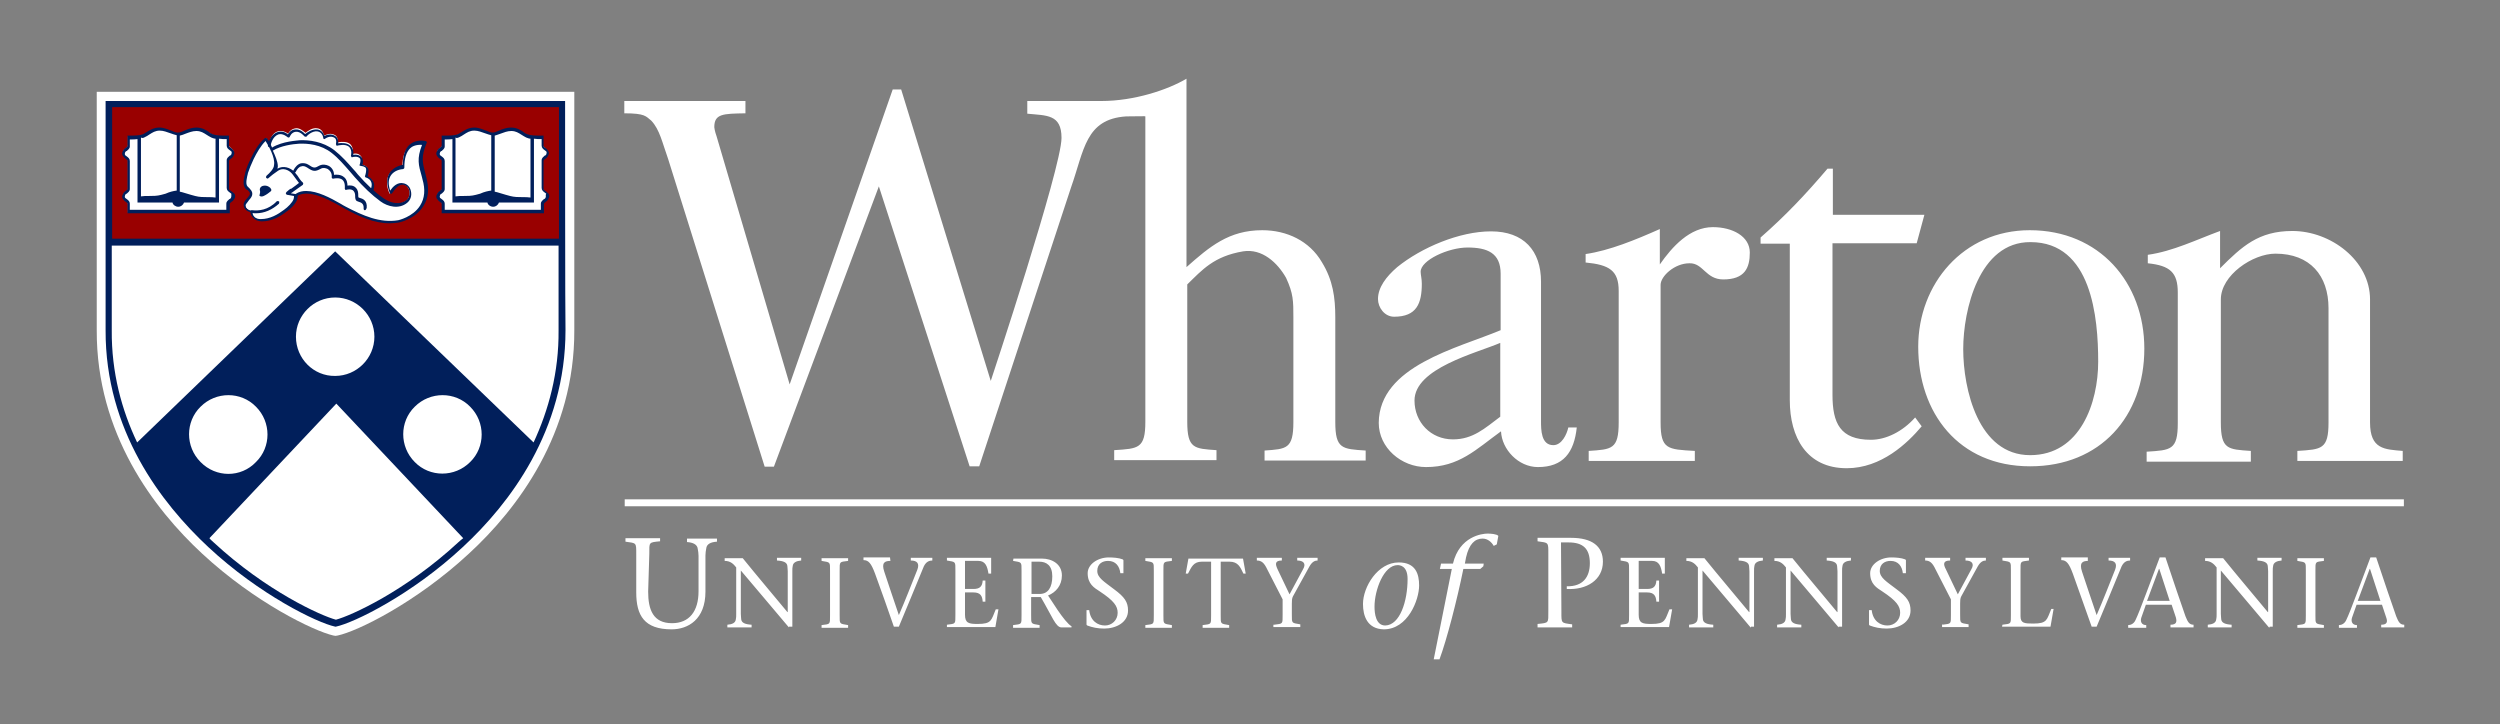 <svg width="145" height="42" viewBox="0 0 145 42" fill="none" xmlns="http://www.w3.org/2000/svg">
<rect x="0" y="0" width="145" height="42" fill="#808080" stroke="none"/>
<g clip-path="url(#clip0_2953_11870)">
<path d="M33.31 5.323H5.611C5.611 5.323 5.611 19.061 5.611 19.15C5.588 25.149 8.934 29.521 11.722 32.108C14.799 34.962 18.189 36.59 19.326 36.858L19.46 36.88L19.594 36.858C20.732 36.613 24.122 34.962 27.199 32.108C30.009 29.521 33.332 25.149 33.31 19.15C33.31 18.972 33.31 5.323 33.31 5.323Z" fill="white"/>
<path d="M31.616 11.121C31.66 11.143 31.683 11.188 31.727 11.232C31.75 11.277 31.772 11.344 31.772 11.388C31.772 11.455 31.75 11.5 31.727 11.544C31.705 11.589 31.66 11.611 31.616 11.656C31.549 11.7 31.482 11.745 31.482 11.834V12.325H28.561H25.639V11.834C25.639 11.767 25.572 11.7 25.505 11.656C25.46 11.633 25.438 11.589 25.394 11.544C25.371 11.5 25.349 11.433 25.349 11.388C25.349 11.321 25.371 11.277 25.394 11.232C25.416 11.188 25.46 11.165 25.505 11.121C25.572 11.076 25.639 11.031 25.639 10.942V9.314C25.639 9.247 25.572 9.18 25.505 9.136C25.46 9.113 25.438 9.069 25.394 9.024C25.371 8.98 25.349 8.913 25.349 8.868C25.349 8.801 25.371 8.757 25.394 8.712C25.416 8.667 25.46 8.645 25.505 8.6C25.572 8.556 25.639 8.511 25.639 8.422V7.909H25.706C26.04 7.909 26.33 7.909 26.553 7.82C26.62 7.798 26.732 7.731 26.799 7.686C26.977 7.575 27.178 7.463 27.49 7.463C27.735 7.463 27.958 7.552 28.159 7.641C28.293 7.708 28.449 7.753 28.538 7.753H28.583C28.672 7.753 28.806 7.708 28.962 7.641C29.163 7.575 29.386 7.463 29.631 7.463C29.921 7.463 30.144 7.597 30.322 7.686C30.389 7.731 30.479 7.798 30.568 7.82C30.768 7.909 31.081 7.909 31.415 7.909H31.482V8.4C31.482 8.467 31.549 8.534 31.616 8.578C31.638 8.6 31.683 8.645 31.727 8.69C31.75 8.734 31.772 8.801 31.772 8.846C31.772 8.913 31.75 8.957 31.727 9.002C31.705 9.046 31.66 9.069 31.616 9.113C31.549 9.158 31.482 9.203 31.482 9.292V10.898C31.482 11.009 31.549 11.054 31.616 11.121ZM24.479 11.946C24.033 12.659 23.163 12.838 23.141 12.838C22.963 12.86 22.807 12.882 22.606 12.882C21.714 12.882 20.866 12.503 20.019 12.035C19.93 11.99 19.818 11.924 19.707 11.857C19.171 11.567 18.413 11.143 17.766 11.143C17.588 11.143 17.41 11.165 17.231 11.277L17.209 11.299V11.321C17.209 11.388 17.186 11.5 17.164 11.544C17.053 11.834 16.74 12.102 16.562 12.236C16.183 12.503 15.714 12.771 15.157 12.771C15.068 12.771 14.979 12.749 14.934 12.749C14.822 12.726 14.755 12.659 14.689 12.57C14.666 12.526 14.622 12.481 14.622 12.436C14.599 12.392 14.599 12.37 14.599 12.303V12.28L14.577 12.258C14.354 12.191 14.22 12.035 14.22 11.879C14.22 11.745 14.309 11.633 14.399 11.522C14.555 11.344 14.689 11.188 14.466 10.987C14.443 10.964 14.421 10.964 14.399 10.942C14.376 10.92 14.332 10.898 14.332 10.875C14.153 10.675 14.265 10.273 14.309 10.028V10.005C14.376 9.738 14.488 9.47 14.644 9.158C14.845 8.757 15.09 8.288 15.425 8.021C15.425 8.021 15.447 7.998 15.447 8.021C15.469 8.021 15.469 8.021 15.469 8.043C15.469 8.065 15.514 8.11 15.558 8.199L15.625 8.288L15.648 8.177C15.737 7.887 15.893 7.686 16.116 7.619C16.339 7.552 16.562 7.641 16.674 7.731L16.718 7.753L16.74 7.708C16.807 7.597 16.941 7.463 17.164 7.441C17.387 7.418 17.588 7.597 17.699 7.686L17.722 7.708L17.744 7.686C17.855 7.597 18.123 7.396 18.391 7.441C18.658 7.463 18.748 7.708 18.77 7.798L18.792 7.864L18.859 7.842C18.993 7.775 19.216 7.708 19.439 7.842C19.573 7.931 19.595 8.087 19.595 8.199V8.266L19.662 8.244C19.84 8.221 20.153 8.199 20.331 8.377C20.465 8.534 20.487 8.712 20.465 8.868L20.443 8.935L20.509 8.913C20.666 8.89 20.844 8.913 20.956 9.091C21.022 9.203 21 9.381 20.978 9.448V9.537L21.022 9.559C21.112 9.582 21.245 9.626 21.312 9.76C21.335 9.849 21.335 10.005 21.29 10.184L21.268 10.229L21.312 10.251C21.379 10.273 21.535 10.362 21.602 10.496C21.669 10.63 21.669 10.831 21.58 11.031L21.558 11.054L21.58 11.076C21.758 11.254 21.959 11.411 22.16 11.544C22.539 11.834 23.141 11.968 23.565 11.633C23.721 11.5 23.788 11.277 23.743 11.054C23.699 10.875 23.565 10.719 23.386 10.675C23.074 10.608 22.829 10.898 22.628 11.21C22.628 11.232 22.606 11.232 22.606 11.232L22.584 11.21C22.405 10.786 22.405 10.407 22.561 10.117C22.695 9.894 22.985 9.716 23.297 9.671H23.342V9.626C23.342 9.091 23.476 8.734 23.721 8.489C23.877 8.355 24.145 8.199 24.613 8.266C24.635 8.266 24.635 8.266 24.635 8.288C24.635 8.31 24.635 8.31 24.635 8.31C24.301 9.158 24.368 9.448 24.569 10.139C24.591 10.206 24.591 10.273 24.613 10.318C24.814 10.942 24.769 11.5 24.479 11.946ZM13.351 11.121C13.395 11.143 13.417 11.188 13.462 11.232C13.484 11.277 13.507 11.344 13.507 11.388C13.507 11.455 13.484 11.5 13.462 11.544C13.44 11.589 13.395 11.611 13.351 11.656C13.284 11.7 13.217 11.745 13.217 11.834V12.325H10.317H7.418V11.834C7.418 11.767 7.351 11.7 7.284 11.656C7.24 11.633 7.217 11.589 7.173 11.544C7.15 11.5 7.128 11.433 7.128 11.388C7.128 11.321 7.15 11.277 7.173 11.232C7.195 11.188 7.24 11.165 7.284 11.121C7.351 11.076 7.418 11.031 7.418 10.942V9.314C7.418 9.247 7.351 9.18 7.284 9.136C7.24 9.113 7.217 9.069 7.173 9.024C7.15 8.98 7.128 8.913 7.128 8.868C7.128 8.801 7.15 8.757 7.173 8.712C7.195 8.667 7.24 8.645 7.284 8.6C7.351 8.556 7.418 8.511 7.418 8.422V7.909H7.485C7.82 7.909 8.109 7.909 8.332 7.82C8.399 7.798 8.511 7.731 8.578 7.686C8.756 7.575 8.957 7.463 9.269 7.463C9.514 7.463 9.738 7.552 9.938 7.641C10.072 7.708 10.228 7.753 10.317 7.753H10.362C10.451 7.753 10.585 7.708 10.741 7.641C10.942 7.575 11.165 7.463 11.41 7.463C11.7 7.463 11.923 7.597 12.101 7.686C12.168 7.731 12.258 7.798 12.347 7.82C12.548 7.909 12.86 7.909 13.194 7.909H13.261V8.4C13.261 8.467 13.328 8.534 13.395 8.578C13.417 8.6 13.462 8.645 13.507 8.69C13.529 8.734 13.551 8.801 13.551 8.846C13.551 8.913 13.529 8.957 13.507 9.002C13.484 9.046 13.44 9.069 13.395 9.113C13.328 9.158 13.261 9.203 13.261 9.292V10.898C13.239 11.009 13.306 11.054 13.351 11.121ZM6.303 6.058C6.303 6.058 6.325 14.087 6.303 14.042H32.62C32.62 10.273 32.62 6.058 32.62 6.058H6.303Z" fill="#990000"/>
<path d="M15.357 10.765C15.446 10.765 15.536 10.788 15.625 10.855C15.647 10.877 15.692 10.899 15.692 10.921C15.758 10.988 15.758 11.078 15.669 11.122C15.602 11.167 15.536 11.234 15.491 11.256C15.379 11.323 15.201 11.457 15.067 11.367C15 11.323 15.134 11.234 15.067 11.011C15.067 10.832 15.223 10.765 15.357 10.765Z" fill="#011F5B"/>
<path d="M15.401 8.179C15.111 8.468 14.888 8.87 14.71 9.227C14.576 9.517 14.464 9.784 14.375 10.052V10.074C14.331 10.253 14.219 10.654 14.353 10.81C14.375 10.832 14.397 10.832 14.42 10.877C14.442 10.899 14.464 10.899 14.487 10.944C14.777 11.234 14.576 11.457 14.42 11.635C14.353 11.747 14.241 11.836 14.241 11.925C14.241 12.126 14.487 12.215 14.576 12.215C14.598 12.238 14.643 12.238 14.643 12.282C14.643 12.349 14.665 12.394 14.665 12.438C14.687 12.483 14.687 12.505 14.732 12.55C14.777 12.617 14.866 12.661 14.933 12.684C15 12.706 15.066 12.706 15.133 12.706C15.669 12.706 16.115 12.438 16.471 12.171C16.695 12.014 16.962 11.747 17.029 11.546C17.051 11.479 17.051 11.435 17.051 11.368L16.672 11.301C16.672 11.301 16.672 11.301 16.65 11.301C16.605 11.278 16.583 11.256 16.583 11.234C16.561 11.167 16.65 11.1 16.762 11.011C16.806 10.989 16.828 10.944 16.895 10.944C17.096 10.81 17.252 10.676 17.341 10.61C17.23 10.476 17.163 10.364 17.074 10.253C17.007 10.163 16.962 10.097 16.918 10.052C16.739 9.851 16.405 9.717 16.137 9.896C16.026 9.963 15.936 10.052 15.825 10.119C15.758 10.186 15.646 10.253 15.557 10.342C15.535 10.364 15.49 10.364 15.446 10.319C15.423 10.297 15.423 10.253 15.446 10.208C15.468 10.186 15.468 10.186 15.49 10.163C15.624 10.052 15.892 9.784 15.892 9.584C15.981 9.138 15.557 8.424 15.401 8.179ZM17.765 11.078C18.412 11.078 19.17 11.479 19.75 11.814C19.861 11.881 19.973 11.948 20.062 11.992C21.044 12.505 22.047 12.951 23.095 12.773C23.095 12.773 23.943 12.594 24.366 11.925C24.634 11.502 24.679 10.989 24.5 10.386C24.478 10.319 24.478 10.253 24.456 10.208C24.277 9.584 24.166 9.204 24.478 8.402C24.121 8.379 23.898 8.491 23.787 8.602C23.564 8.825 23.452 9.182 23.452 9.717C23.452 9.762 23.43 9.784 23.385 9.807C23.051 9.829 22.783 9.985 22.649 10.208C22.515 10.431 22.515 10.699 22.627 11.056C22.783 10.832 23.051 10.543 23.407 10.632C23.631 10.676 23.787 10.855 23.831 11.078C23.898 11.345 23.809 11.613 23.608 11.769C23.14 12.148 22.493 11.992 22.069 11.68C21.579 11.323 21.088 10.855 20.575 10.275C20.486 10.163 20.397 10.074 20.308 9.963C19.973 9.584 19.638 9.182 19.237 8.87C18.613 8.379 17.854 8.312 17.341 8.335C16.985 8.357 16.293 8.446 15.825 8.736C15.959 9.026 16.115 9.383 16.115 9.65C16.115 9.695 16.092 9.74 16.092 9.784C16.427 9.584 16.828 9.717 17.074 9.963C17.118 10.03 17.185 10.097 17.252 10.186C17.341 10.319 17.43 10.476 17.564 10.587C17.587 10.61 17.587 10.632 17.587 10.654C17.587 10.676 17.564 10.699 17.564 10.721C17.564 10.721 17.341 10.877 17.029 11.1C16.985 11.122 16.962 11.167 16.895 11.189L16.873 11.212L17.141 11.256C17.364 11.1 17.564 11.078 17.765 11.078ZM22.605 12.951C21.69 12.951 20.865 12.572 19.995 12.104C19.906 12.059 19.795 11.992 19.683 11.925C18.992 11.546 17.944 10.989 17.274 11.345C17.274 11.435 17.252 11.524 17.23 11.591C17.118 11.881 16.784 12.171 16.605 12.282C16.226 12.572 15.758 12.84 15.178 12.84C15.089 12.84 15 12.817 14.933 12.795C14.821 12.773 14.732 12.684 14.643 12.594C14.62 12.55 14.576 12.505 14.553 12.438C14.531 12.394 14.531 12.349 14.531 12.304C14.286 12.26 14.13 12.081 14.13 11.881C14.13 11.725 14.241 11.591 14.331 11.502C14.509 11.301 14.553 11.212 14.397 11.056C14.375 11.033 14.375 11.033 14.331 11.011C14.286 10.989 14.264 10.966 14.241 10.944C14.041 10.721 14.152 10.319 14.219 10.052V10.03C14.286 9.762 14.397 9.494 14.553 9.182C14.754 8.758 15 8.312 15.356 8.022C15.379 8 15.401 8 15.423 8C15.446 8 15.468 8.022 15.49 8.022C15.512 8.045 15.646 8.245 15.78 8.558C16.405 8.179 17.274 8.156 17.386 8.134C17.921 8.112 18.724 8.201 19.393 8.714C19.817 9.048 20.151 9.427 20.486 9.807C20.575 9.896 20.664 10.007 20.754 10.119C21.267 10.699 21.735 11.145 22.248 11.502C22.627 11.769 23.184 11.925 23.586 11.591C23.72 11.479 23.787 11.256 23.742 11.056C23.697 10.877 23.586 10.766 23.43 10.721C23.14 10.654 22.917 10.944 22.738 11.212C22.716 11.234 22.694 11.256 22.672 11.234C22.649 11.234 22.605 11.212 22.605 11.189C22.426 10.743 22.404 10.342 22.582 10.052C22.738 9.807 23.006 9.628 23.363 9.561C23.363 9.026 23.497 8.625 23.742 8.402C23.898 8.268 24.188 8.089 24.679 8.179C24.701 8.179 24.723 8.201 24.746 8.223C24.768 8.245 24.768 8.268 24.746 8.29C24.411 9.115 24.5 9.405 24.679 10.097C24.701 10.163 24.701 10.23 24.723 10.275C24.902 10.944 24.857 11.502 24.545 11.97C24.077 12.706 23.207 12.884 23.14 12.907C22.939 12.929 22.783 12.951 22.605 12.951Z" fill="#011F5B"/>
<path d="M14.844 12.37C14.777 12.37 14.688 12.37 14.598 12.347C14.554 12.347 14.531 12.303 14.531 12.258C14.531 12.214 14.576 12.191 14.621 12.191C15 12.236 15.557 12.191 16.048 11.678C16.07 11.656 16.115 11.656 16.182 11.678C16.204 11.701 16.204 11.745 16.182 11.812C15.78 12.169 15.334 12.37 14.844 12.37Z" fill="#011F5B"/>
<path d="M21.558 11.121C21.535 11.121 21.535 11.121 21.535 11.121C21.491 11.099 21.468 11.054 21.491 11.009C21.58 10.809 21.58 10.63 21.513 10.519C21.424 10.34 21.223 10.296 21.223 10.296C21.201 10.296 21.179 10.274 21.179 10.251C21.156 10.229 21.156 10.207 21.179 10.184C21.201 10.117 21.268 9.872 21.223 9.761C21.201 9.671 21 9.627 20.933 9.627C20.911 9.627 20.889 9.604 20.866 9.604C20.844 9.604 20.844 9.56 20.866 9.538C20.889 9.471 20.933 9.292 20.889 9.203C20.755 9.025 20.443 9.114 20.443 9.114C20.42 9.136 20.376 9.114 20.376 9.091C20.376 9.069 20.353 9.047 20.353 9.025C20.353 9.025 20.443 8.735 20.264 8.534C20.041 8.311 19.595 8.445 19.573 8.445C19.55 8.467 19.506 8.445 19.506 8.422C19.506 8.4 19.484 8.378 19.484 8.355C19.484 8.333 19.55 8.11 19.417 7.999C19.149 7.82 18.859 8.043 18.859 8.043C18.837 8.066 18.815 8.066 18.792 8.066C18.77 8.043 18.748 8.043 18.748 7.999C18.748 7.976 18.703 7.664 18.413 7.62C18.101 7.575 17.789 7.887 17.789 7.909C17.766 7.932 17.766 7.932 17.722 7.932C17.699 7.932 17.677 7.909 17.655 7.909C17.655 7.909 17.432 7.62 17.164 7.642C16.897 7.664 16.807 7.932 16.807 7.932C16.785 7.954 16.785 7.976 16.741 7.976C16.718 7.976 16.696 7.976 16.674 7.954C16.674 7.954 16.406 7.709 16.138 7.798C15.804 7.932 15.714 8.333 15.692 8.467C15.67 8.512 15.648 8.534 15.603 8.534C15.558 8.512 15.536 8.489 15.536 8.445C15.558 8.289 15.67 7.82 16.094 7.664C16.339 7.575 16.584 7.686 16.696 7.798C16.763 7.686 16.897 7.508 17.142 7.508C17.41 7.486 17.61 7.686 17.699 7.776C17.833 7.664 18.101 7.486 18.391 7.508C18.636 7.53 18.77 7.731 18.815 7.887C18.948 7.82 19.194 7.731 19.439 7.887C19.617 7.999 19.617 8.177 19.617 8.311C19.796 8.289 20.13 8.266 20.331 8.467C20.509 8.645 20.509 8.846 20.487 8.98C20.621 8.958 20.866 8.958 21 9.158C21.067 9.292 21.067 9.448 21.023 9.56C21.134 9.582 21.29 9.649 21.357 9.783C21.402 9.917 21.357 10.117 21.335 10.229C21.424 10.251 21.558 10.363 21.647 10.519C21.736 10.697 21.714 10.898 21.625 11.143C21.602 11.099 21.58 11.121 21.558 11.121Z" fill="#011F5B"/>
<path d="M21.157 12.192C21.113 12.192 21.09 12.147 21.09 12.103C21.113 11.813 20.957 11.746 20.8 11.701C20.756 11.679 20.733 11.679 20.689 11.657C20.622 11.612 20.6 11.501 20.6 11.412C20.6 11.3 20.6 11.188 20.511 11.077C20.377 10.921 20.087 11.01 20.087 11.01C20.064 11.032 20.02 11.01 20.02 10.988C19.998 10.965 19.998 10.943 19.998 10.921C19.998 10.921 20.042 10.586 19.864 10.43C19.708 10.296 19.418 10.341 19.328 10.363C19.306 10.363 19.284 10.363 19.262 10.341C19.239 10.319 19.239 10.296 19.239 10.274C19.262 10.073 19.172 9.917 19.016 9.806C18.883 9.739 18.726 9.716 18.615 9.783C18.28 9.962 18.169 9.962 17.812 9.716C17.7 9.65 17.589 9.605 17.477 9.65C17.344 9.672 17.232 9.806 17.143 9.984C17.121 10.006 17.076 10.051 17.031 10.006C17.009 9.984 16.965 9.94 17.009 9.895C17.121 9.672 17.277 9.516 17.455 9.471C17.611 9.449 17.767 9.471 17.901 9.56C18.191 9.761 18.258 9.761 18.526 9.605C18.704 9.516 18.905 9.538 19.083 9.627C19.262 9.739 19.373 9.917 19.373 10.14C19.507 10.118 19.774 10.118 19.953 10.274C20.131 10.408 20.154 10.653 20.154 10.765C20.288 10.742 20.511 10.742 20.644 10.899C20.778 11.032 20.778 11.211 20.778 11.322C20.778 11.367 20.778 11.434 20.8 11.456C20.823 11.456 20.845 11.478 20.867 11.478C21.023 11.523 21.313 11.612 21.269 12.058C21.224 12.17 21.202 12.192 21.157 12.192Z" fill="#011F5B"/>
<path d="M13.417 11.39C13.417 11.412 13.395 11.457 13.395 11.479C13.372 11.501 13.35 11.546 13.305 11.546C13.238 11.613 13.127 11.68 13.127 11.813V12.17H10.317H7.529V11.813C7.529 11.68 7.44 11.613 7.351 11.546C7.328 11.524 7.284 11.501 7.261 11.479C7.239 11.457 7.239 11.412 7.239 11.39C7.239 11.367 7.261 11.323 7.261 11.3C7.284 11.278 7.306 11.234 7.351 11.234C7.418 11.167 7.529 11.1 7.529 10.966V9.338C7.529 9.204 7.44 9.137 7.351 9.07C7.328 9.048 7.284 9.026 7.261 9.003C7.239 8.981 7.239 8.936 7.239 8.914C7.239 8.892 7.261 8.847 7.261 8.825C7.284 8.803 7.306 8.758 7.351 8.758C7.418 8.691 7.529 8.624 7.529 8.49V8.089C7.529 8.089 7.529 8.089 7.551 8.089C7.685 8.089 7.841 8.089 7.975 8.067V11.746H10.005C10.027 11.88 10.183 11.992 10.339 11.992C10.495 11.992 10.629 11.88 10.674 11.746H12.703V8.044C12.837 8.067 12.993 8.067 13.127 8.067H13.149V8.446C13.149 8.58 13.238 8.646 13.328 8.713C13.35 8.736 13.395 8.758 13.417 8.78C13.439 8.803 13.439 8.847 13.439 8.87C13.439 8.892 13.417 8.936 13.417 8.959C13.395 8.981 13.372 9.026 13.328 9.026C13.261 9.093 13.149 9.159 13.149 9.293V10.899C13.149 11.033 13.238 11.1 13.328 11.167C13.35 11.189 13.395 11.211 13.417 11.234C13.417 11.3 13.417 11.345 13.417 11.39ZM8.399 7.955C8.488 7.911 8.577 7.866 8.666 7.799C8.845 7.688 9.001 7.576 9.269 7.576C9.492 7.576 9.692 7.665 9.893 7.732C10.027 7.777 10.138 7.821 10.25 7.844V11.055H10.228C10.072 11.077 9.848 11.122 9.603 11.234C9.536 11.256 9.425 11.278 9.358 11.3C9.113 11.367 8.867 11.367 8.622 11.367C8.466 11.367 8.31 11.367 8.176 11.39V7.977C8.243 8.022 8.332 8 8.399 7.955ZM10.763 7.754C10.941 7.688 11.164 7.598 11.387 7.598C11.655 7.598 11.811 7.71 11.989 7.821C12.056 7.866 12.168 7.933 12.257 7.977C12.324 8 12.413 8.044 12.502 8.044V11.457C12.369 11.434 12.213 11.434 12.056 11.434C11.811 11.434 11.566 11.434 11.32 11.367C11.254 11.345 11.142 11.323 11.075 11.3C10.83 11.234 10.584 11.144 10.451 11.122C10.451 11.122 10.451 11.122 10.428 11.122V7.866C10.54 7.844 10.651 7.799 10.763 7.754ZM13.395 11.077C13.328 11.033 13.283 11.011 13.283 10.944V9.338C13.283 9.293 13.305 9.271 13.395 9.204C13.439 9.182 13.484 9.137 13.528 9.07C13.551 9.003 13.595 8.936 13.595 8.892C13.595 8.847 13.573 8.758 13.528 8.713C13.506 8.669 13.461 8.624 13.395 8.58C13.328 8.535 13.283 8.513 13.283 8.446V7.866H13.149C12.859 7.866 12.525 7.866 12.324 7.777C12.257 7.754 12.168 7.71 12.101 7.643C11.923 7.531 11.722 7.398 11.387 7.398C11.142 7.398 10.897 7.487 10.696 7.576C10.562 7.643 10.428 7.688 10.339 7.688H10.317H10.294C10.205 7.688 10.072 7.643 9.938 7.576C9.737 7.509 9.514 7.398 9.246 7.398C8.934 7.398 8.711 7.531 8.533 7.643C8.466 7.688 8.377 7.732 8.31 7.777C8.109 7.866 7.774 7.866 7.484 7.866H7.395V8.446C7.395 8.49 7.373 8.513 7.284 8.58C7.239 8.602 7.195 8.646 7.15 8.713C7.105 8.78 7.083 8.847 7.083 8.892C7.083 8.959 7.105 9.026 7.15 9.07C7.172 9.115 7.217 9.159 7.284 9.204C7.351 9.249 7.395 9.271 7.395 9.338V10.944C7.395 10.988 7.373 11.011 7.284 11.077C7.239 11.1 7.195 11.144 7.15 11.211C7.128 11.278 7.083 11.345 7.083 11.39C7.083 11.457 7.105 11.524 7.15 11.568C7.172 11.613 7.217 11.657 7.284 11.702C7.351 11.746 7.395 11.769 7.395 11.836V12.371H10.361H13.328V11.836C13.328 11.791 13.35 11.769 13.439 11.702C13.484 11.68 13.528 11.635 13.573 11.568C13.617 11.501 13.64 11.434 13.64 11.39C13.64 11.323 13.617 11.256 13.573 11.211C13.484 11.144 13.439 11.1 13.395 11.077ZM31.66 11.39C31.66 11.412 31.638 11.457 31.638 11.479C31.615 11.501 31.593 11.546 31.549 11.546C31.482 11.613 31.37 11.68 31.37 11.813V12.17H28.582H25.794V11.813C25.794 11.68 25.705 11.613 25.616 11.546C25.594 11.524 25.549 11.501 25.527 11.479C25.505 11.457 25.505 11.412 25.505 11.39C25.505 11.367 25.527 11.323 25.527 11.3C25.549 11.278 25.572 11.234 25.616 11.234C25.683 11.167 25.794 11.1 25.794 10.966V9.338C25.794 9.204 25.705 9.137 25.616 9.07C25.594 9.048 25.549 9.026 25.527 9.003C25.505 8.981 25.505 8.936 25.505 8.914C25.505 8.892 25.527 8.847 25.527 8.825C25.549 8.803 25.572 8.758 25.616 8.758C25.683 8.691 25.794 8.624 25.794 8.49V8.089C25.794 8.089 25.794 8.089 25.817 8.089C25.951 8.089 26.107 8.089 26.241 8.067V11.746H28.27C28.292 11.88 28.448 11.992 28.605 11.992C28.761 11.992 28.895 11.88 28.939 11.746H30.969V8.044C31.102 8.067 31.259 8.067 31.392 8.067H31.415V8.446C31.415 8.58 31.504 8.646 31.593 8.713C31.615 8.736 31.66 8.758 31.682 8.78C31.705 8.803 31.705 8.847 31.705 8.87C31.705 8.892 31.682 8.936 31.682 8.959C31.66 8.981 31.638 9.026 31.593 9.026C31.526 9.093 31.415 9.159 31.415 9.293V10.899C31.415 11.033 31.504 11.1 31.593 11.167C31.615 11.189 31.66 11.211 31.682 11.234C31.638 11.3 31.66 11.345 31.66 11.39ZM26.642 7.955C26.731 7.911 26.82 7.866 26.91 7.799C27.088 7.688 27.244 7.576 27.512 7.576C27.735 7.576 27.936 7.665 28.136 7.732C28.27 7.777 28.382 7.821 28.493 7.844V11.055H28.471C28.315 11.077 28.092 11.122 27.846 11.234C27.779 11.256 27.668 11.278 27.601 11.3C27.356 11.367 27.11 11.367 26.865 11.367C26.709 11.367 26.553 11.367 26.419 11.39V7.977C26.486 8.022 26.553 8 26.642 7.955ZM29.028 7.754C29.207 7.688 29.43 7.598 29.653 7.598C29.92 7.598 30.076 7.71 30.255 7.821C30.322 7.866 30.433 7.933 30.523 7.977C30.59 8 30.679 8.044 30.768 8.044V11.457C30.634 11.434 30.478 11.434 30.322 11.434C30.076 11.434 29.831 11.434 29.586 11.367C29.519 11.345 29.407 11.323 29.341 11.3C29.095 11.234 28.85 11.144 28.716 11.122C28.716 11.122 28.716 11.122 28.694 11.122V7.866C28.783 7.844 28.895 7.799 29.028 7.754ZM31.638 11.077C31.571 11.033 31.526 11.011 31.526 10.944V9.338C31.526 9.293 31.549 9.271 31.638 9.204C31.682 9.182 31.727 9.137 31.771 9.07C31.794 9.003 31.838 8.936 31.838 8.892C31.838 8.847 31.816 8.758 31.771 8.713C31.749 8.669 31.705 8.624 31.638 8.58C31.571 8.535 31.526 8.513 31.526 8.446V7.866H31.392C31.102 7.866 30.768 7.866 30.567 7.777C30.5 7.754 30.411 7.71 30.344 7.643C30.166 7.531 29.965 7.398 29.631 7.398C29.385 7.398 29.14 7.487 28.939 7.576C28.805 7.643 28.672 7.688 28.582 7.688H28.56C28.471 7.688 28.337 7.643 28.203 7.576C28.002 7.509 27.779 7.398 27.512 7.398C27.2 7.398 26.977 7.531 26.798 7.643C26.731 7.688 26.642 7.732 26.575 7.777C26.374 7.866 26.04 7.866 25.75 7.866H25.616V8.446C25.616 8.49 25.594 8.513 25.505 8.58C25.46 8.602 25.415 8.646 25.371 8.713C25.349 8.78 25.304 8.847 25.304 8.892C25.304 8.959 25.326 9.026 25.371 9.07C25.393 9.115 25.438 9.159 25.505 9.204C25.572 9.249 25.616 9.271 25.616 9.338V10.944C25.616 10.988 25.594 11.011 25.505 11.077C25.46 11.1 25.415 11.144 25.371 11.211C25.349 11.278 25.304 11.345 25.304 11.39C25.304 11.457 25.326 11.524 25.371 11.568C25.393 11.613 25.438 11.657 25.505 11.702C25.572 11.746 25.616 11.769 25.616 11.836V12.371H28.582H31.549V11.836C31.549 11.791 31.571 11.769 31.66 11.702C31.705 11.68 31.749 11.635 31.794 11.568C31.816 11.501 31.861 11.434 31.861 11.39C31.861 11.323 31.838 11.256 31.794 11.211C31.727 11.144 31.66 11.1 31.638 11.077Z" fill="#011F5B"/>
<path d="M30.948 25.662L19.44 14.578L7.954 25.662C7.062 23.789 6.46 21.603 6.482 19.15C6.482 19.083 6.482 16.853 6.482 14.243H32.397C32.397 16.853 32.397 19.083 32.397 19.15C32.42 21.603 31.817 23.789 30.948 25.662ZM27.268 26.799C26.376 27.692 24.926 27.692 24.056 26.799C23.164 25.907 23.164 24.458 24.056 23.588C24.948 22.696 26.398 22.696 27.268 23.588C28.16 24.48 28.16 25.93 27.268 26.799ZM17.165 19.529C17.165 18.28 18.191 17.254 19.44 17.254C20.689 17.254 21.715 18.28 21.715 19.529C21.715 20.778 20.689 21.804 19.44 21.804C18.191 21.826 17.165 20.8 17.165 19.529ZM26.599 31.438C23.521 34.293 20.332 35.72 19.484 35.943C18.637 35.72 15.448 34.293 12.37 31.438C12.303 31.372 12.214 31.305 12.147 31.215L19.507 23.41L26.866 31.215C26.755 31.305 26.666 31.372 26.599 31.438ZM11.634 26.799C10.742 25.907 10.742 24.458 11.634 23.588C12.526 22.696 13.976 22.696 14.845 23.588C15.738 24.48 15.738 25.93 14.845 26.799C13.976 27.714 12.526 27.714 11.634 26.799ZM32.42 6.215C32.42 7.062 32.42 10.653 32.42 13.842H6.505C6.505 10.653 6.505 7.062 6.505 6.215H32.42ZM32.776 5.858H6.125C6.125 5.858 6.125 18.971 6.125 19.15C6.103 24.971 9.359 29.186 12.08 31.728C15.046 34.494 18.392 36.122 19.44 36.345H19.462H19.484C20.533 36.122 23.878 34.494 26.844 31.728C29.565 29.208 32.799 24.971 32.799 19.15C32.776 18.971 32.776 5.858 32.776 5.858Z" fill="#011F5B"/>
<path d="M139.403 29.365H36.233V28.963H139.425V29.365H139.403ZM37.593 34.316C37.593 35.364 37.883 36.145 38.976 36.145C39.98 36.145 40.515 35.453 40.515 34.294V32.242C40.515 32.086 40.492 31.952 40.47 31.84C40.448 31.573 40.18 31.461 39.846 31.439V31.238H41.585V31.417C41.228 31.439 40.983 31.551 40.961 31.818C40.938 31.952 40.916 32.063 40.916 32.22V34.316C40.916 35.922 39.913 36.502 38.954 36.502C37.37 36.502 36.902 35.699 36.902 34.361V32.153C36.902 31.461 36.924 31.506 36.277 31.417V31.216H38.285V31.395C37.615 31.461 37.66 31.439 37.66 32.13L37.593 34.316ZM45.756 36.39C44.841 35.32 43.905 34.182 42.968 33.089V35.61C42.968 35.743 42.99 35.833 42.99 35.922C43.013 36.123 43.213 36.212 43.593 36.234V36.39H42.187V36.234C42.477 36.212 42.656 36.123 42.678 35.922C42.7 35.833 42.7 35.743 42.7 35.61V32.911C42.544 32.71 42.366 32.532 42.031 32.532V32.376H43.08C43.927 33.424 44.819 34.472 45.667 35.498H45.689V33.134C45.689 33 45.667 32.911 45.667 32.822C45.644 32.621 45.444 32.532 45.064 32.51V32.353H46.469V32.51C46.202 32.532 46.001 32.621 45.979 32.822C45.956 32.911 45.956 33 45.956 33.134V36.346H45.756V36.39ZM48.7 35.676C48.7 36.212 48.677 36.167 49.19 36.256V36.412H47.651V36.256C48.164 36.189 48.142 36.234 48.142 35.676V33.112C48.142 32.577 48.164 32.621 47.651 32.532V32.376H49.19V32.532C48.677 32.599 48.7 32.554 48.7 33.112V35.676ZM51.644 32.532C51.331 32.532 51.108 32.621 51.287 33.156C51.51 33.848 51.844 34.807 52.134 35.676C52.513 34.807 52.848 33.937 53.205 33.045C53.339 32.688 53.205 32.51 52.826 32.51V32.353H54.075V32.51C53.896 32.51 53.718 32.577 53.584 32.844C53.093 34.026 52.625 35.186 52.134 36.346H51.844C51.51 35.364 51.108 34.249 50.752 33.268C50.528 32.666 50.372 32.487 50.082 32.487V32.331H51.621L51.644 32.532ZM54.922 36.234C55.435 36.167 55.413 36.212 55.413 35.654V33.089C55.413 32.554 55.435 32.599 54.922 32.51V32.353H57.487V33.268H57.331C57.264 32.844 57.152 32.532 56.751 32.532H55.97V34.16H56.461C56.818 34.16 56.974 34.026 56.996 33.669H57.152V34.896H56.996C56.974 34.561 56.862 34.361 56.461 34.361H55.97V35.654C55.97 36.145 56.193 36.189 56.706 36.189C57.531 36.189 57.487 35.966 57.754 35.342H57.91L57.732 36.368H54.922V36.234ZM58.78 32.398H60.431C61.011 32.398 61.59 32.71 61.59 33.379C61.59 33.959 61.233 34.361 60.787 34.539L61.345 35.386C61.635 35.81 61.947 36.212 62.148 36.323V36.39H61.568C61.233 36.39 61.033 35.766 60.364 34.628H59.806V35.676C59.806 36.212 59.784 36.167 60.297 36.256V36.412H58.758V36.256C59.271 36.189 59.249 36.234 59.249 35.676V33.112C59.249 32.577 59.271 32.621 58.758 32.532L58.78 32.398ZM59.806 34.45H60.297C60.787 34.45 61.033 34.071 61.033 33.424C61.033 32.8 60.698 32.577 60.275 32.577H59.828V34.45H59.806ZM64.98 33.245C64.936 32.844 64.713 32.532 64.267 32.532C63.932 32.532 63.642 32.71 63.642 33.112C63.642 33.513 64.044 33.736 64.623 34.182C65.226 34.628 65.426 34.918 65.426 35.409C65.426 36.1 64.735 36.457 64.044 36.457C63.664 36.457 63.352 36.39 63.062 36.279C63.04 36.256 63.018 36.256 63.018 36.212V35.386H63.174C63.241 36.011 63.664 36.279 64.088 36.279C64.49 36.279 64.824 35.966 64.824 35.543C64.824 35.163 64.623 34.851 63.776 34.294C63.464 34.093 63.085 33.87 63.085 33.245C63.085 32.733 63.664 32.331 64.311 32.331C64.556 32.331 64.891 32.353 65.114 32.443C65.136 32.465 65.159 32.465 65.159 32.51V33.245H64.98ZM67.478 35.676C67.478 36.212 67.456 36.167 67.969 36.256V36.412H66.43V36.256C66.943 36.189 66.921 36.234 66.921 35.676V33.112C66.921 32.577 66.943 32.621 66.43 32.532V32.376H67.969V32.532C67.456 32.599 67.478 32.554 67.478 33.112V35.676ZM70.801 35.676C70.801 36.212 70.779 36.167 71.292 36.256V36.412H69.753V36.256C70.266 36.189 70.244 36.234 70.244 35.676V32.577H69.708C69.218 32.577 69.106 32.889 68.905 33.268H68.772L68.928 32.398H72.095L72.251 33.268H72.117C71.939 32.889 71.805 32.577 71.314 32.577H70.801V35.676ZM73.901 36.234C74.414 36.167 74.392 36.212 74.392 35.654V34.762L73.5 33.023C73.321 32.643 73.165 32.51 72.897 32.51V32.353H74.347V32.51C73.923 32.51 73.968 32.733 74.102 33.023L74.793 34.472L75.574 33.023C75.775 32.688 75.596 32.51 75.239 32.51V32.353H76.421V32.51C76.265 32.51 76.109 32.577 75.953 32.844L74.994 34.584C74.927 34.695 74.927 34.874 74.927 35.007V35.632C74.927 36.167 74.905 36.123 75.418 36.212V36.368H73.856V36.234H73.901ZM79.053 35.03C79.053 34.048 79.9 32.621 81.127 32.621C82.108 32.621 82.309 33.29 82.309 33.959C82.309 34.784 81.662 36.502 80.257 36.502C79.298 36.479 79.053 35.721 79.053 35.03ZM81.64 33.58C81.64 32.8 81.172 32.777 81.06 32.777C80.257 32.777 79.722 34.227 79.722 35.186C79.722 35.565 79.789 36.279 80.346 36.279C81.194 36.256 81.64 34.874 81.64 33.58ZM86.034 32.844L85.855 33H84.874C84.517 34.762 83.915 37.104 83.491 38.241H83.156L84.205 33H83.513L83.58 32.688H84.272C84.651 31.105 85.967 30.948 86.279 30.948C86.457 30.948 86.814 30.971 86.903 31.082L86.814 31.573L86.636 31.662C86.524 31.461 86.301 31.238 85.989 31.238C85.543 31.238 85.208 31.551 85.03 32.331L84.963 32.688H86.056L86.034 32.844ZM90.561 35.476C90.561 36.167 90.538 36.123 91.185 36.212V36.39H89.178V36.189C89.847 36.123 89.803 36.145 89.803 35.453V32.13C89.803 31.439 89.825 31.484 89.178 31.395V31.194H91.118C92.345 31.194 92.969 31.684 92.969 32.577C92.969 33.647 92.01 34.227 90.873 34.16V34.004C91.81 34.026 92.211 33.469 92.211 32.666C92.211 31.818 91.81 31.461 90.985 31.461H90.538L90.561 35.476ZM93.995 36.234C94.508 36.167 94.486 36.212 94.486 35.654V33.089C94.486 32.554 94.508 32.599 93.995 32.51V32.353H96.56V33.268H96.404C96.337 32.844 96.226 32.532 95.824 32.532H95.044V34.16H95.534C95.891 34.16 96.047 34.026 96.07 33.669H96.226V34.896H96.07C96.047 34.561 95.936 34.361 95.534 34.361H95.044V35.654C95.044 36.145 95.267 36.189 95.779 36.189C96.605 36.189 96.56 35.966 96.828 35.342H96.984L96.805 36.368H93.995V36.234ZM101.534 36.39C100.619 35.32 99.682 34.182 98.746 33.089V35.61C98.746 35.743 98.768 35.833 98.768 35.922C98.79 36.123 98.991 36.212 99.37 36.234V36.39H97.965V36.234C98.255 36.212 98.433 36.123 98.456 35.922C98.478 35.833 98.478 35.743 98.478 35.61V32.911C98.322 32.71 98.144 32.532 97.809 32.532V32.376H98.857C99.705 33.424 100.597 34.472 101.444 35.498H101.467V33.134C101.467 33 101.444 32.911 101.444 32.822C101.422 32.621 101.221 32.532 100.842 32.51V32.353H102.247V32.51C101.98 32.532 101.779 32.621 101.757 32.822C101.734 32.911 101.734 33 101.734 33.134V36.346H101.556V36.39H101.534ZM106.641 36.39C105.726 35.32 104.79 34.182 103.853 33.089V35.61C103.853 35.743 103.875 35.833 103.875 35.922C103.898 36.123 104.098 36.212 104.477 36.234V36.39H103.072V36.234C103.362 36.212 103.541 36.123 103.563 35.922C103.585 35.833 103.585 35.743 103.585 35.61V32.911C103.429 32.71 103.251 32.532 102.916 32.532V32.376H103.964C104.812 33.424 105.704 34.472 106.551 35.498H106.574V33.134C106.574 33 106.551 32.911 106.551 32.822C106.529 32.621 106.328 32.532 105.949 32.51V32.353H107.354V32.51C107.087 32.532 106.886 32.621 106.864 32.822C106.841 32.911 106.841 33 106.841 33.134V36.346H106.641V36.39ZM110.365 33.245C110.321 32.844 110.098 32.532 109.651 32.532C109.317 32.532 109.027 32.71 109.027 33.112C109.027 33.513 109.428 33.736 110.008 34.182C110.61 34.628 110.811 34.918 110.811 35.409C110.811 36.1 110.12 36.457 109.428 36.457C109.049 36.457 108.737 36.39 108.447 36.279C108.425 36.256 108.403 36.256 108.403 36.212V35.386H108.559C108.626 36.011 109.049 36.279 109.473 36.279C109.875 36.279 110.209 35.966 110.209 35.543C110.209 35.163 110.008 34.851 109.161 34.294C108.849 34.093 108.469 33.87 108.469 33.245C108.469 32.733 109.049 32.331 109.696 32.331C109.941 32.331 110.276 32.353 110.499 32.443C110.521 32.465 110.544 32.465 110.544 32.51V33.245H110.365ZM112.662 36.234C113.175 36.167 113.153 36.212 113.153 35.654V34.762L112.261 33.023C112.082 32.643 111.926 32.51 111.659 32.51V32.353H113.108V32.51C112.685 32.51 112.707 32.733 112.863 33.023L113.554 34.472L114.335 33.023C114.536 32.688 114.357 32.51 114 32.51V32.353H115.182V32.51C115.026 32.51 114.87 32.577 114.714 32.844L113.755 34.584C113.688 34.695 113.688 34.874 113.688 35.007V35.632C113.688 36.167 113.666 36.123 114.179 36.212V36.368H112.64V36.212H112.662V36.234ZM116.141 36.234C116.654 36.167 116.632 36.212 116.632 35.654V33.089C116.632 32.554 116.654 32.599 116.141 32.51V32.353H117.68V32.51C117.167 32.577 117.19 32.532 117.19 33.089V35.743C117.19 36.145 117.413 36.167 117.926 36.167C118.751 36.167 118.706 35.944 118.974 35.32H119.108L118.929 36.346H116.119L116.141 36.234ZM121.115 32.532C120.803 32.532 120.58 32.621 120.758 33.156C120.981 33.848 121.316 34.807 121.605 35.676C121.985 34.807 122.319 33.937 122.676 33.045C122.81 32.688 122.676 32.51 122.297 32.51V32.353H123.546V32.51C123.367 32.51 123.189 32.577 123.055 32.844C122.564 34.026 122.096 35.186 121.605 36.346H121.316C120.959 35.364 120.58 34.249 120.223 33.268C120 32.666 119.844 32.487 119.554 32.487V32.331H121.093V32.532H121.115ZM124.46 35.074L124.193 35.833C124.126 36.056 124.215 36.256 124.482 36.256V36.412H123.434V36.256C123.59 36.256 123.769 36.167 123.858 35.966C124.103 35.476 124.772 33.602 125.263 32.331H125.598C125.977 33.469 126.579 35.253 126.757 35.743C126.891 36.078 126.98 36.234 127.226 36.234V36.39H125.887V36.234C126.244 36.234 126.267 36.056 126.2 35.81L125.954 35.074H124.46ZM125.843 34.851L125.241 33H125.218L124.527 34.851H125.843ZM131.597 36.39C130.682 35.32 129.746 34.182 128.809 33.089V35.61C128.809 35.743 128.831 35.833 128.831 35.922C128.854 36.123 129.054 36.212 129.434 36.234V36.39H128.051V36.234C128.341 36.212 128.519 36.123 128.541 35.922C128.564 35.833 128.564 35.743 128.564 35.61V32.911C128.408 32.71 128.229 32.532 127.895 32.532V32.376H128.943C129.79 33.424 130.682 34.472 131.53 35.498H131.552V33.134C131.552 33 131.53 32.911 131.53 32.822C131.508 32.621 131.307 32.532 130.928 32.51V32.353H132.333V32.51C132.065 32.532 131.864 32.621 131.842 32.822C131.82 32.911 131.82 33 131.82 33.134V36.346H131.641V36.39H131.597ZM134.295 35.676C134.295 36.212 134.273 36.167 134.786 36.256V36.412H133.247V36.256C133.76 36.189 133.738 36.234 133.738 35.676V33.112C133.738 32.577 133.76 32.621 133.247 32.532V32.376H134.786V32.532C134.273 32.599 134.295 32.554 134.295 33.112V35.676ZM136.682 35.074L136.414 35.833C136.347 36.056 136.436 36.256 136.704 36.256V36.412H135.656V36.256C135.812 36.256 135.99 36.167 136.08 35.966C136.325 35.476 136.994 33.602 137.485 32.331H137.819C138.198 33.469 138.8 35.253 138.979 35.743C139.113 36.078 139.202 36.234 139.447 36.234V36.39H138.109V36.234C138.466 36.234 138.488 36.056 138.399 35.81L138.154 35.074H136.682ZM138.064 34.851L137.462 33H137.44L136.749 34.851H138.064ZM87.015 24.169V19.887C85.61 20.489 82.041 21.358 82.041 23.232C82.041 24.481 82.978 25.484 84.272 25.484C85.431 25.484 86.123 24.838 87.015 24.169ZM87.037 19.151V15.872C87.037 14.668 86.257 14.356 85.119 14.356C84.004 14.356 82.398 15.092 82.398 15.761C82.398 15.939 82.465 16.162 82.465 16.452C82.465 17.589 82.175 18.37 80.859 18.37C80.302 18.37 79.923 17.835 79.923 17.344C79.923 16.675 80.391 16.051 81.038 15.493C82.443 14.356 84.651 13.419 86.48 13.419C88.375 13.419 89.379 14.534 89.379 16.34V24.414C89.379 24.927 89.379 25.819 90.093 25.819C90.583 25.819 90.873 25.194 90.962 24.793H91.453C91.297 26.243 90.672 27.09 89.2 27.09C88.063 27.09 87.104 26.064 87.059 25.016C85.61 26.064 84.629 27.09 82.71 27.09C81.283 27.09 79.967 25.975 79.967 24.525C79.99 21.225 84.539 20.199 87.037 19.151ZM113.867 20.243C113.867 22.563 114.736 26.399 117.747 26.399C120.669 26.399 121.695 23.343 121.695 20.979C121.695 18.415 121.316 14.043 117.769 14.043C114.781 14.021 113.867 17.991 113.867 20.243ZM111.257 20.11C111.257 16.474 113.867 13.352 117.725 13.352C121.762 13.352 124.371 16.385 124.371 20.221C124.371 24.146 121.828 27.046 117.747 27.046C113.599 27.046 111.257 23.945 111.257 20.11ZM36.21 6.572V5.858H43.236V6.572C41.942 6.594 41.429 6.594 41.429 7.375C41.429 7.397 41.452 7.598 41.563 7.91L45.8 22.295L51.777 5.189H52.268L57.464 22.094C57.464 22.094 61.568 9.739 61.568 7.999C61.568 6.617 60.698 6.706 59.583 6.594V5.858H63.887C65.783 5.858 67.723 5.212 68.816 4.565V15.493C70.154 14.311 71.269 13.352 73.21 13.352C74.637 13.352 75.953 13.976 76.667 15.203C77.313 16.251 77.447 17.255 77.447 18.415V24.481C77.447 26.042 77.849 26.042 79.209 26.131V26.711H73.344V26.131C74.615 26.042 75.016 26.042 75.016 24.481V18.415C75.016 17.456 75.016 17.032 74.593 16.117C74.102 15.248 73.21 14.4 72.095 14.579C70.4 14.868 69.731 15.649 68.861 16.497V24.459C68.861 26.02 69.262 26.02 70.556 26.109V26.689H64.623V26.109C66.028 26.02 66.43 26.02 66.43 24.459V6.751C66.452 6.728 65.939 6.751 65.315 6.751C62.951 6.907 62.884 8.713 62.126 10.854L56.795 27.046H56.238L50.974 10.81L44.886 27.068H44.351L38.753 9.226C38.418 8.289 38.262 7.509 37.772 6.996C37.459 6.751 37.437 6.572 36.21 6.572ZM130.549 26.711V26.153C129.21 26.064 128.809 26.064 128.809 24.503V17.366C128.809 15.961 130.66 14.712 131.976 14.712C133.983 14.712 135.054 15.984 135.054 17.879V24.503C135.054 26.064 134.652 26.064 133.247 26.153V26.733H139.358V26.153C138.31 26.064 137.462 26.064 137.462 24.503V17.366C137.462 15.114 135.187 13.397 132.957 13.397C130.995 13.397 130.036 14.289 128.764 15.56V13.397C127.426 13.887 126.021 14.579 124.572 14.779V15.27C125.865 15.404 126.311 15.805 126.311 16.965V24.548C126.311 26.109 125.91 26.109 124.505 26.198V26.778H130.549V26.711ZM98.3 26.711V26.153C96.716 26.064 96.315 26.064 96.315 24.503V16.519C96.315 16.028 97.118 15.27 97.987 15.27C98.79 15.248 98.924 16.207 99.95 16.207C101.199 16.207 101.489 15.538 101.489 14.646C101.489 13.709 100.485 13.174 99.348 13.174C98.01 13.174 96.984 14.311 96.27 15.337V13.285C94.865 13.909 93.349 14.534 91.966 14.735V15.225C93.349 15.359 93.884 15.694 93.884 16.876V24.503C93.884 26.064 93.482 26.064 92.144 26.153V26.733H98.3V26.711ZM111.168 14.11L111.614 12.46H106.306V9.784H105.994C104.745 11.256 103.563 12.505 102.113 13.776V14.133H103.808V23.21C103.808 25.373 104.79 27.157 107.109 27.157C109.116 27.157 110.633 25.707 111.458 24.726L111.079 24.213C110.343 25.038 109.384 25.507 108.514 25.507C106.73 25.507 106.284 24.548 106.284 22.897V14.11H111.168Z" fill="white"/>
</g>
<defs>
<clipPath id="clip0_2953_11870">
<rect width="145" height="42" fill="white"/>
</clipPath>
</defs>
</svg>

